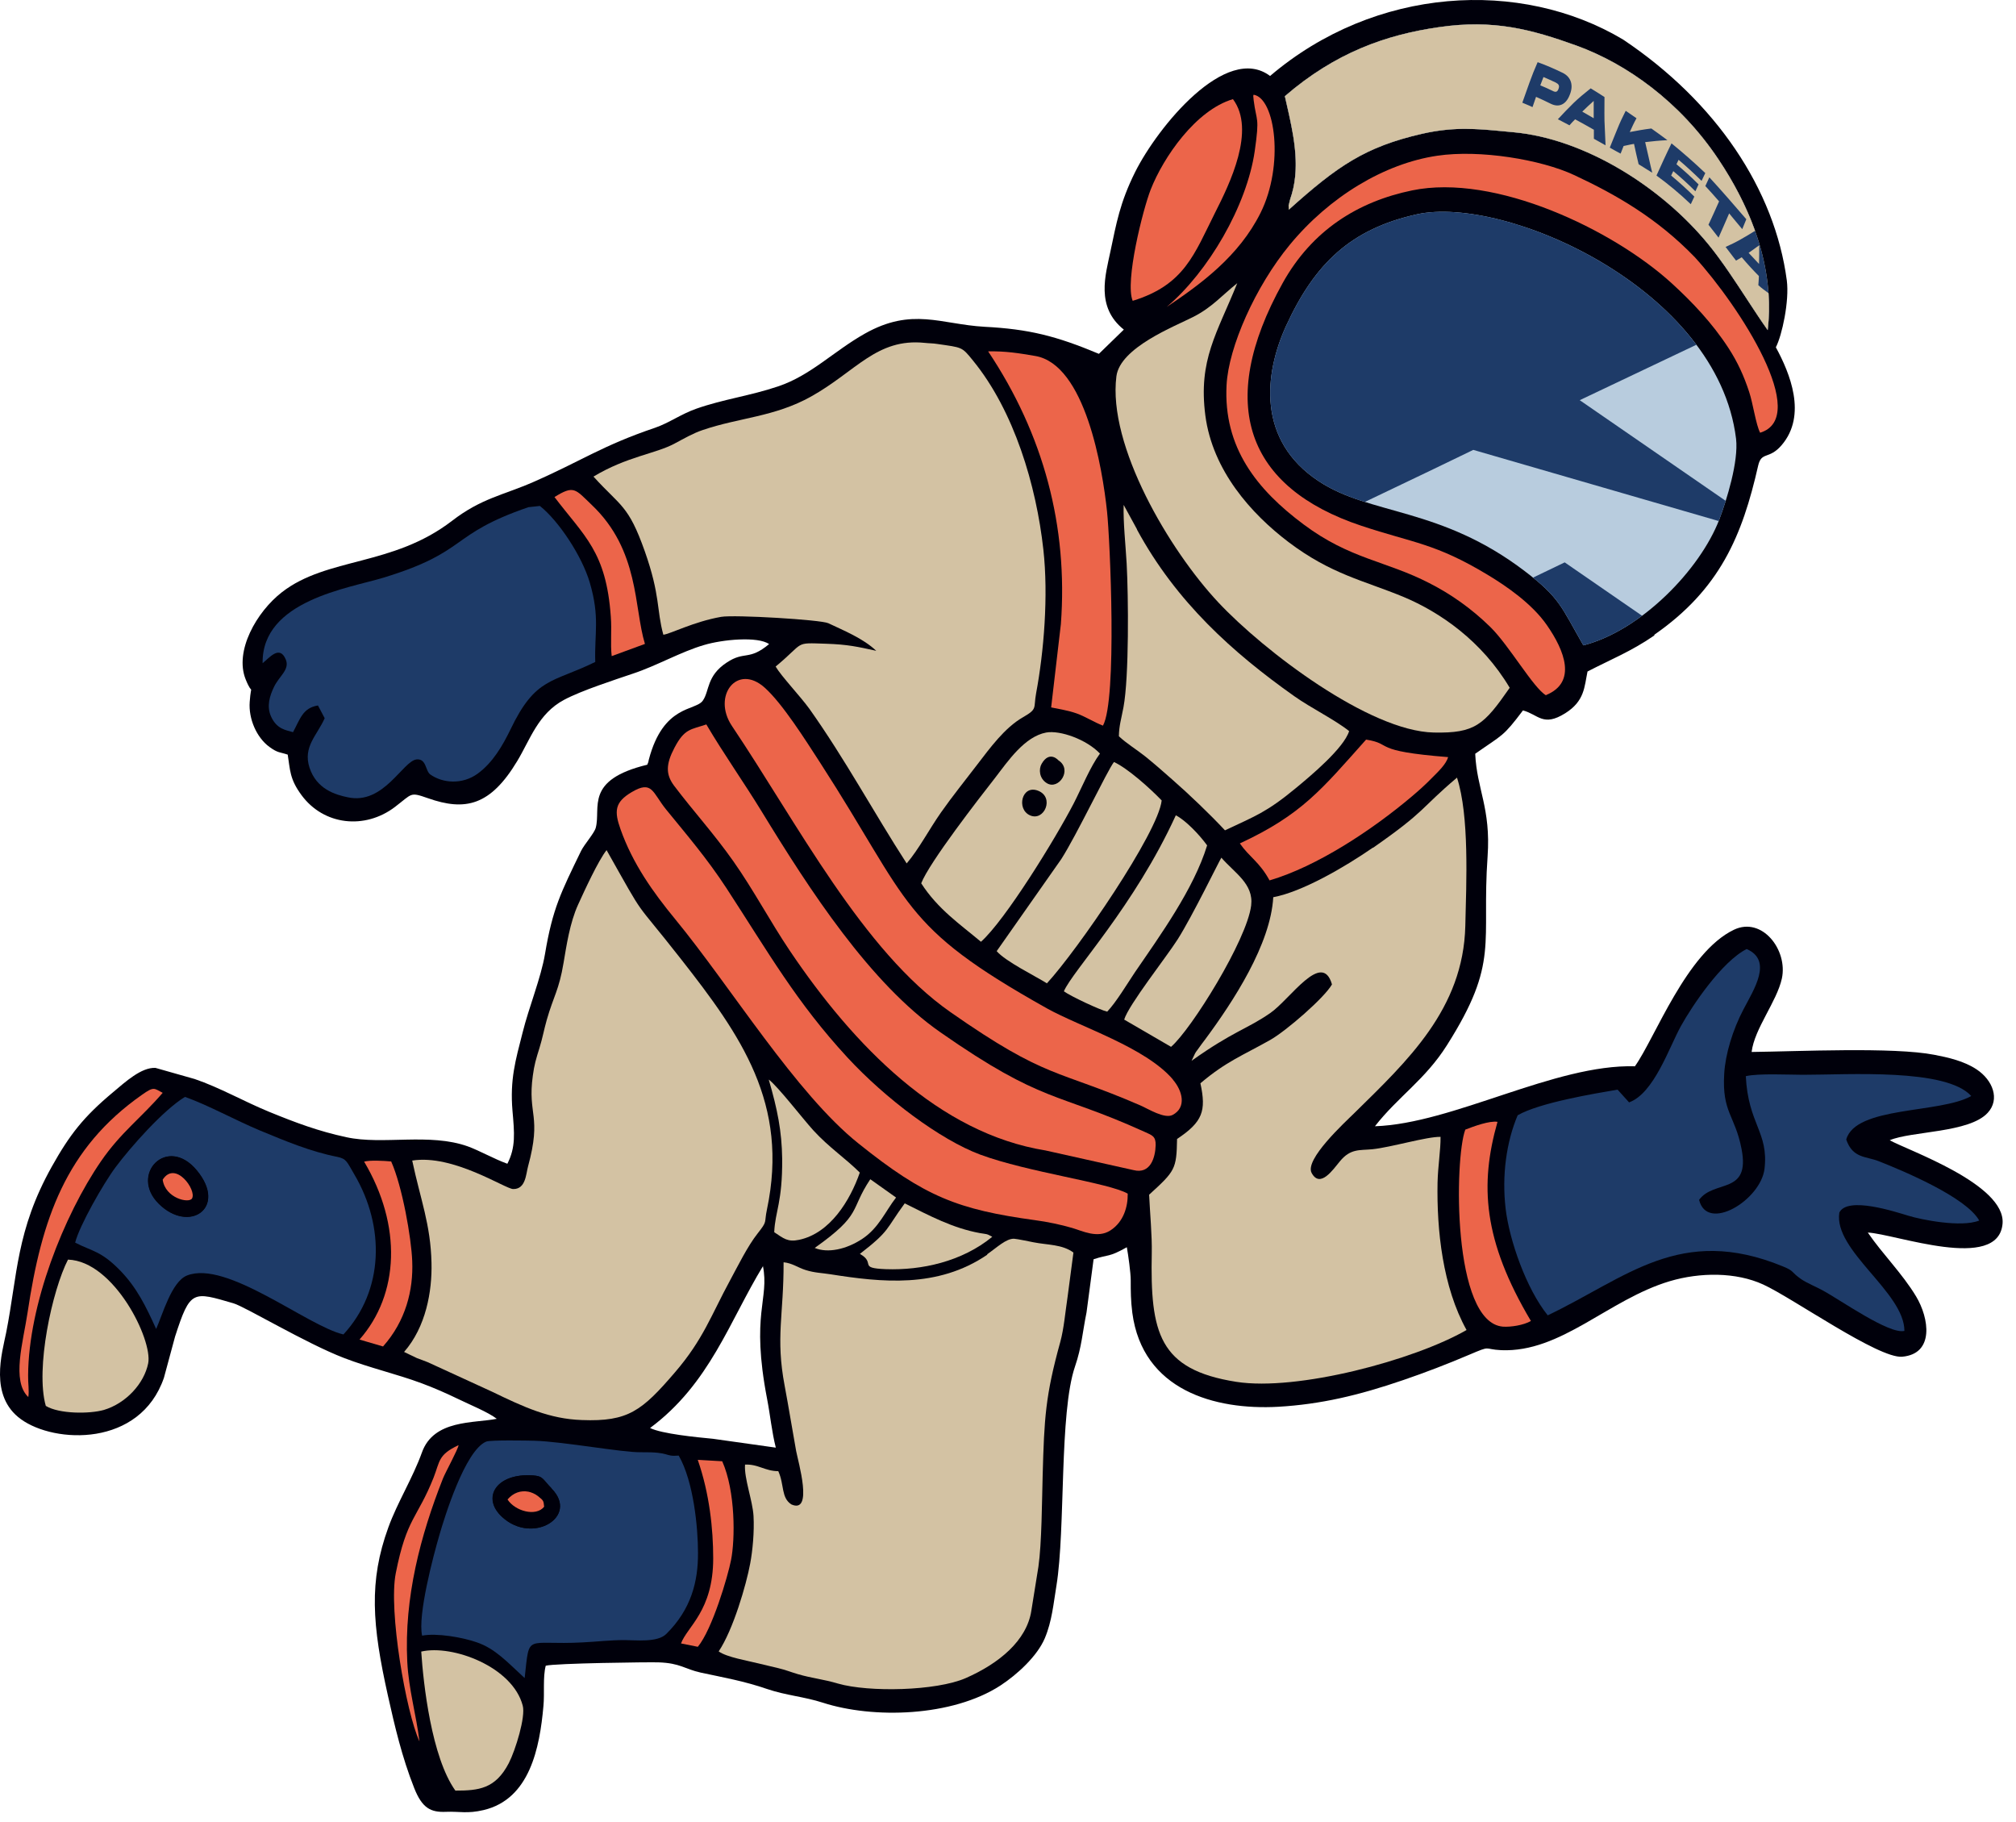 <?xml version="1.0" encoding="UTF-8"?> <svg xmlns="http://www.w3.org/2000/svg" width="114" height="103" viewBox="0 0 114 103" fill="none"><path fill-rule="evenodd" clip-rule="evenodd" d="M43.14 71.565C43.52 73.485 42.44 74.235 43.38 79.105C43.56 80.035 43.64 80.935 43.87 81.845L40.32 81.345C39.37 81.255 37.43 81.065 36.76 80.735C40.14 78.225 41.25 74.685 43.15 71.575M93.55 35.885C97.26 33.305 98.52 30.295 99.42 26.325C99.61 25.505 100.03 26.005 100.75 25.165C102.2 23.465 101.21 21.085 100.42 19.635C100.77 18.965 101.19 17.015 101.04 15.855C100.36 10.715 97.04 5.755 91.78 2.235C85.98 -1.225 77.76 -0.765 71.82 4.295C69.33 2.425 65.46 7.185 64.19 9.725C63.32 11.475 63.13 12.625 62.79 14.225C62.52 15.525 61.94 17.355 63.55 18.635L62.14 20.005C59.73 18.995 58.18 18.605 55.67 18.475C53.2 18.335 51.58 17.355 48.9 18.865C47.13 19.865 45.85 21.225 44 21.845C42.4 22.385 40.92 22.565 39.38 23.105C38.52 23.405 37.83 23.915 37.04 24.185C34.03 25.205 32.91 26.045 30.15 27.255C28.46 27.995 27.22 28.165 25.55 29.455C22.2 32.025 18.51 31.495 15.95 33.475C14.5 34.595 13.25 36.815 13.89 38.405C14.32 39.475 14.21 38.455 14.12 39.685C14.05 40.645 14.51 41.695 15.23 42.225C15.72 42.585 15.83 42.515 16.27 42.665C16.41 43.525 16.37 44.035 17.05 44.955C18.31 46.665 20.63 46.915 22.33 45.625C23.33 44.865 23.16 44.765 24.19 45.125C26.31 45.875 27.73 45.555 29.25 43.025C29.98 41.815 30.43 40.345 31.9 39.565C32.87 39.045 34.76 38.435 35.79 38.085C37.15 37.635 38.51 36.845 39.82 36.465C40.86 36.155 42.85 35.965 43.49 36.415C42.34 37.375 42.11 36.785 41.1 37.455C39.94 38.215 40.13 39.065 39.74 39.615C39.32 40.205 37.51 39.825 36.69 42.945C36.63 43.185 36.71 42.965 36.6 43.235C33.04 44.095 33.99 45.665 33.69 46.795C33.61 47.105 33.05 47.725 32.86 48.105C31.72 50.455 31.25 51.365 30.82 53.925C30.59 55.295 29.91 56.935 29.55 58.385C29.15 59.955 28.83 61.025 28.98 62.805C29.09 64.055 29.17 64.865 28.69 65.795C27.94 65.525 27.14 65.065 26.46 64.815C24.28 64.035 21.65 64.745 19.59 64.295C18.01 63.955 16.75 63.485 15.21 62.855C13.82 62.285 12.4 61.475 11.01 61.005L8.79 60.375C7.99 60.335 7.08 61.175 6.4 61.745C4.71 63.155 3.94 64.155 2.93 65.955C0.91 69.565 0.99 72.105 0.35 75.335C0.12 76.485 -0.63 78.925 1.18 80.235C3.09 81.625 7.92 81.825 9.27 77.895L9.9 75.565C10.76 72.905 10.9 73.015 13.2 73.685C13.86 73.875 17.29 75.945 19.45 76.775C20.9 77.335 22.41 77.675 23.84 78.205C24.59 78.485 25.22 78.765 25.97 79.125C26.54 79.405 27.62 79.845 28.09 80.215C26.8 80.475 24.53 80.245 23.86 82.115C23.34 83.565 22.47 84.945 21.96 86.355C20.85 89.405 21.04 91.855 21.94 95.885C22.32 97.585 22.73 99.345 23.42 101.085C23.87 102.225 24.35 102.475 25.23 102.435C25.99 102.405 26.42 102.555 27.35 102.335C29.96 101.715 30.52 98.815 30.73 96.455C30.8 95.725 30.69 94.835 30.86 94.175C31.36 94.035 36.72 93.965 37.24 93.985C38.47 94.025 38.72 94.365 39.63 94.565C40.93 94.845 42.05 95.035 43.39 95.495C44.45 95.855 45.48 95.925 46.53 96.265C49.38 97.185 53.84 97.065 56.57 95.295C57.55 94.655 58.66 93.615 59.08 92.625C59.49 91.655 59.57 90.665 59.74 89.645C60.26 86.435 59.89 79.885 60.79 77.255C61.17 76.145 61.21 75.335 61.44 74.205L61.84 71.195C62.71 70.905 62.67 71.105 63.72 70.515C63.8 70.955 63.94 71.955 63.94 72.385C63.94 73.005 63.94 73.515 64.03 74.225C64.61 78.595 68.68 79.735 72.28 79.535C74.68 79.395 76.81 78.895 79.35 78.025C80.58 77.605 81.86 77.115 83.1 76.585C84.37 76.045 83.86 76.285 84.89 76.335C88.29 76.475 90.94 73.475 94.42 72.435C96.14 71.925 98.17 71.915 99.71 72.625C101.37 73.385 106.22 76.815 107.56 76.705C109.4 76.545 109.09 74.525 108.35 73.295C107.56 71.985 106.47 70.925 105.62 69.685C107.16 69.755 113 71.935 113.24 69.185C113.43 66.945 107.82 65.015 106.86 64.465C108.08 63.945 111.36 64.055 112.4 62.915C113.11 62.145 112.68 61.065 111.78 60.465C111.06 59.985 110.16 59.785 109.38 59.635C107.08 59.185 101.64 59.445 99.05 59.475C99.21 58.155 100.47 56.635 100.76 55.325C101.11 53.705 99.64 51.805 98.05 52.565C95.37 53.845 93.59 58.685 92.45 60.285C87.91 60.155 82.18 63.525 77.75 63.675C79.05 62.005 80.59 61.045 81.82 59.095C84.81 54.375 83.77 53.375 84.12 48.415C84.31 45.685 83.51 44.625 83.42 42.615C85 41.505 84.98 41.675 86.12 40.165C86.99 40.395 87.25 41.115 88.51 40.325C89.61 39.635 89.59 38.835 89.77 37.965C91.08 37.285 92.25 36.825 93.55 35.925V35.885Z" fill="#00000B"></path><path fill-rule="evenodd" clip-rule="evenodd" d="M89.54 36.485C92.83 35.635 96.141 32.185 97.221 29.375C97.641 28.265 98.32 26.095 98.17 24.805C97.13 16.305 85.09 11.025 80.13 12.115C76.37 12.945 74.34 14.915 72.73 18.415C71.48 21.145 71.07 24.895 74.57 27.205C77.5 29.145 81.46 28.655 86.24 32.305C88.21 33.805 88.27 34.285 89.54 36.495" fill="#B8CCDE"></path><path d="M92.856 34.813C91.81 35.591 90.674 36.192 89.54 36.485V36.495C89.344 36.153 89.176 35.852 89.026 35.583C88.286 34.255 87.969 33.687 86.69 32.656L88.48 31.795L92.856 34.813Z" fill="#1E3B68"></path><path d="M97.188 29.458L83.31 25.435L80.93 26.585L77.178 28.379C76.236 28.079 75.365 27.731 74.57 27.205C71.07 24.895 71.48 21.145 72.73 18.415C74.34 14.915 76.37 12.945 80.13 12.115C83.95 11.276 91.969 14.214 95.928 19.491L89.33 22.625L97.585 28.317C97.459 28.719 97.331 29.084 97.221 29.375C97.21 29.403 97.199 29.43 97.188 29.458Z" fill="#1E3B68"></path><path fill-rule="evenodd" clip-rule="evenodd" d="M98.72 60.825C98.85 63.555 100.02 64.005 99.78 66.075C99.57 67.855 96.53 69.695 96.08 67.835C96.93 66.675 98.99 67.565 98.48 64.955C98.11 63.045 97.37 62.905 97.5 60.715C97.56 59.615 97.98 58.225 98.59 57.065C99.18 55.935 100.26 54.305 98.77 53.655C97.36 54.365 95.68 56.875 95.05 58.015C94.38 59.225 93.53 61.815 92.12 62.325L91.47 61.605C90.12 61.835 87.05 62.345 85.82 63.055C85.18 64.565 84.92 66.465 85.14 68.335C85.35 70.115 86.3 72.845 87.52 74.365C91.97 72.245 95.01 69.215 100.81 71.595C101.5 71.875 101.25 71.905 101.86 72.325C102.17 72.535 102.7 72.755 103.05 72.945C104.09 73.505 106.83 75.455 107.69 75.245C107.69 73.055 103.67 70.705 104.01 68.555C104.47 67.615 107.18 68.515 107.92 68.735C108.63 68.955 110.91 69.415 111.92 69.005C111.18 67.685 107.64 66.205 106.25 65.655C105.53 65.365 104.77 65.505 104.4 64.425C104.93 62.525 109.71 62.965 111.47 61.965C110.04 60.385 104.54 60.765 101.95 60.765C101.19 60.765 99.4 60.675 98.72 60.845" fill="#1E3B68"></path><path fill-rule="evenodd" clip-rule="evenodd" d="M18.36 40.605C17.94 41.565 17.12 42.215 17.5 43.395C17.9 44.625 18.98 44.935 19.66 45.075C21.7 45.525 22.78 43.015 23.56 42.935C24.12 42.885 24.05 43.585 24.33 43.785C25.05 44.295 26.15 44.355 26.99 43.755C27.87 43.125 28.43 42.135 28.86 41.255C30.29 38.265 31.22 38.625 33.66 37.425C33.61 35.785 33.93 34.905 33.35 32.935C32.91 31.435 31.59 29.445 30.53 28.605L29.88 28.675C25.34 30.235 26.53 31.175 21.7 32.655C19.71 33.265 14.8 33.945 14.85 37.495C15.23 37.195 15.81 36.445 16.16 37.285C16.4 37.865 15.78 38.225 15.49 38.845C15.26 39.325 15.06 39.925 15.33 40.515C15.66 41.235 16.17 41.275 16.57 41.395C16.98 40.635 17.12 40.025 17.98 39.885L18.36 40.605Z" fill="#1E3B68"></path><path fill-rule="evenodd" clip-rule="evenodd" d="M29.67 94.855C29.96 92.265 29.67 93.035 32.97 92.855C33.78 92.815 34.48 92.725 35.31 92.725C35.94 92.725 37.17 92.875 37.67 92.385C39.09 90.985 39.48 89.405 39.47 87.785C39.47 86.395 39.23 83.775 38.38 82.295C37.52 82.365 37.99 82.085 36.24 82.105C35.2 82.125 31.87 81.505 30.22 81.455C29.81 81.445 27.73 81.405 27.49 81.505C26.29 82.015 25.13 85.805 24.85 86.775C24.5 87.965 23.61 91.335 23.87 92.475C24.68 92.315 26.15 92.565 26.97 92.855C28.01 93.215 28.68 93.965 29.66 94.865M31.19 84.165C32.75 85.755 30.1 87.345 28.39 85.765C27.19 84.665 28.08 83.275 30.12 83.415C30.72 83.455 30.66 83.615 31.19 84.155V84.165Z" fill="#1E3B68"></path><path fill-rule="evenodd" clip-rule="evenodd" d="M8.83 75.135C9.19 74.335 9.7 72.465 10.57 72.115C12.81 71.215 17.38 74.975 19.42 75.445C21.72 72.955 21.77 69.345 20.04 66.405C19.61 65.675 19.6 65.515 19.07 65.405C17.55 65.105 16.15 64.515 14.7 63.915C13.29 63.325 11.76 62.475 10.46 62.015C9.24 62.755 7.39 64.845 6.54 65.985C5.85 66.905 4.48 69.315 4.25 70.255C5.22 70.755 5.71 70.715 6.8 71.835C7.74 72.805 8.25 73.855 8.83 75.135ZM11.13 66.185C12.87 68.305 10.69 69.755 8.98 68.065C7.29 66.405 9.45 64.145 11.13 66.185Z" fill="#1E3B68"></path><path fill-rule="evenodd" clip-rule="evenodd" d="M63.77 67.485C62.69 66.865 58.15 66.285 55.42 65.275C53.17 64.435 50.08 62.125 47.91 59.775C45.04 56.665 43.47 53.885 41.08 50.215C39.96 48.505 38.87 47.245 37.65 45.745C36.89 44.795 36.88 44.095 35.72 44.785C34.75 45.355 34.73 45.875 35.09 46.885C35.78 48.835 36.93 50.445 38.17 51.955C41.33 55.795 45 61.815 48.54 64.645C52.3 67.665 54.17 68.385 58.53 68.985C59.22 69.075 60.02 69.245 60.63 69.425C61.21 69.595 62.06 70.035 62.79 69.565C63.55 69.075 63.78 68.205 63.77 67.495" fill="#EC654A"></path><path fill-rule="evenodd" clip-rule="evenodd" d="M39.95 40.955C39.06 41.255 38.71 41.185 38.14 42.275C37.65 43.205 37.64 43.785 38.12 44.425C39.24 45.905 40.35 47.105 41.471 48.695C42.611 50.315 43.55 52.095 44.651 53.735C48.291 59.145 53.11 64.075 59.13 65.045L64.1 66.155C65.05 66.395 65.33 65.455 65.35 64.745C65.36 64.235 65.15 64.185 64.71 63.985C59.681 61.705 59.02 62.435 53.18 58.365C49.2 55.595 45.781 50.315 43.081 45.895C42.06 44.225 40.93 42.635 39.94 40.955" fill="#EC654A"></path><path fill-rule="evenodd" clip-rule="evenodd" d="M66.33 61.035C64.77 59.205 61.07 58.055 59.21 57.015C50.85 52.335 51.56 51.145 46.38 43.125C45.55 41.845 44.26 39.795 43.25 38.885C41.69 37.475 40.25 39.345 41.39 41.045C45.11 46.585 48.78 53.755 53.75 57.225C59.23 61.055 59.73 60.435 64.48 62.495C64.92 62.685 65.85 63.275 66.31 63.035C67.12 62.605 66.86 61.655 66.32 61.035" fill="#EC654A"></path><path fill-rule="evenodd" clip-rule="evenodd" d="M87.43 39.295C89.18 38.575 88.481 36.785 87.46 35.325C86.621 34.125 85.18 33.135 84.15 32.515C81.16 30.705 79.92 30.705 76.98 29.725C70.53 27.575 68.71 22.885 72.531 16.005C74.201 13.005 76.8 11.395 79.85 10.765C84.54 9.795 91.21 12.985 94.531 16.015C95.691 17.075 96.83 18.275 97.74 19.675C98.26 20.475 98.611 21.245 98.91 22.155C99.13 22.815 99.29 24.005 99.531 24.465C102.41 23.585 98.38 17.335 95.841 14.545C93.71 12.335 91.371 10.995 89.01 9.895C87.15 9.025 83.691 8.445 81.27 8.805C78.281 9.245 75.17 11.125 72.93 13.845C70.99 16.195 69.47 19.625 69.36 21.765C69.17 25.305 71.081 27.685 73.71 29.645C76.341 31.615 78.35 31.695 80.82 32.965C82.001 33.565 83.18 34.375 84.281 35.455C85.341 36.495 86.72 38.915 87.43 39.315" fill="#EC654A"></path><path fill-rule="evenodd" clip-rule="evenodd" d="M55.87 19.855C59.02 24.565 60.4 29.775 59.99 35.285L59.44 39.995C59.95 40.105 60.37 40.155 60.88 40.335C61.34 40.495 61.89 40.845 62.37 41.025C63.18 39.565 62.77 30.505 62.6 28.915C62.34 26.465 61.37 20.605 58.54 20.125C57.6 19.965 56.86 19.845 55.87 19.865" fill="#EC654A"></path><path fill-rule="evenodd" clip-rule="evenodd" d="M77.24 41.825C74.74 44.625 73.62 46.055 70.11 47.685C70.67 48.485 71.21 48.715 71.79 49.775C74.45 48.995 77.57 46.945 79.84 45.025C80.22 44.705 80.61 44.355 80.97 43.985C81.36 43.595 81.77 43.205 81.89 42.805C77.47 42.455 78.83 42.065 77.25 41.815" fill="#EC654A"></path><path fill-rule="evenodd" clip-rule="evenodd" d="M64.06 17.005C66.98 16.105 67.53 14.375 68.72 12.005C69.53 10.405 71.03 7.355 69.72 5.605C67.62 6.225 65.79 8.885 65.07 10.715C64.63 11.835 63.6 15.925 64.05 17.005" fill="#EC654A"></path><path fill-rule="evenodd" clip-rule="evenodd" d="M82.86 63.865C82.25 65.445 82.1 74.775 84.99 75.005C85.43 75.035 86.15 74.925 86.57 74.685C83.86 70.125 83.67 66.985 84.68 63.425C84.22 63.355 83.35 63.675 82.86 63.865Z" fill="#EC654A"></path><path fill-rule="evenodd" clip-rule="evenodd" d="M9.2 61.785C8.71 61.535 8.72 61.405 8.03 61.895C3.72 64.915 2.35 68.925 1.56 74.205C1.31 75.875 0.64 78.075 1.6 78.985C1.66 78.625 1.58 78.215 1.59 77.755C1.61 73.785 3.6 68.725 5.71 65.655C6.83 64.025 7.97 63.215 9.2 61.785Z" fill="#EC654A"></path><path fill-rule="evenodd" clip-rule="evenodd" d="M22.12 65.665C21.68 65.625 20.92 65.585 20.59 65.675C22.74 69.295 22.58 73.175 20.33 75.735L21.66 76.125C22.94 74.685 23.38 72.945 23.31 71.295C23.26 69.985 22.75 67.075 22.12 65.665Z" fill="#EC654A"></path><path fill-rule="evenodd" clip-rule="evenodd" d="M31.35 28.095C33.04 30.325 34.28 31.175 34.54 34.865C34.6 35.645 34.51 36.405 34.59 37.095L36.47 36.405C35.84 34.355 36.17 31.115 33.46 28.545C32.52 27.645 32.46 27.415 31.35 28.105" fill="#EC654A"></path><path fill-rule="evenodd" clip-rule="evenodd" d="M39.46 82.545C40.12 84.445 40.33 86.445 40.33 88.105C40.33 91.075 38.85 91.975 38.51 92.915L39.46 93.105C40.27 92.135 41.16 89.125 41.34 88.195C41.57 87.045 41.6 84.325 40.84 82.615L39.46 82.535V82.545Z" fill="#EC654A"></path><path fill-rule="evenodd" clip-rule="evenodd" d="M23.72 98.455C23.54 96.955 23.11 95.535 23.03 93.945C22.85 90.325 23.77 86.825 25.05 83.585C25.19 83.235 25.91 81.925 25.93 81.705C24.77 82.245 24.88 82.615 24.52 83.535C23.6 85.855 23 85.795 22.38 88.945C21.96 91.055 22.96 96.815 23.72 98.455Z" fill="#EC654A"></path><path fill-rule="evenodd" clip-rule="evenodd" d="M70.89 5.345C70.87 5.505 70.85 5.235 70.89 5.655C71.05 6.925 71.24 6.535 70.95 8.555C70.5 11.645 68.32 15.375 65.971 17.355C67.9 16.065 70.061 14.485 71.281 12.035C72.621 9.355 72.12 5.555 70.89 5.355" fill="#EC654A"></path><path fill-rule="evenodd" clip-rule="evenodd" d="M31.2 84.155C30.67 83.615 30.73 83.455 30.13 83.415C28.09 83.275 27.2 84.665 28.4 85.765C30.11 87.345 32.76 85.755 31.2 84.165M28.7 84.785C29.03 84.405 29.44 84.265 29.88 84.345C30.03 84.375 30.26 84.465 30.42 84.595C30.75 84.865 30.72 84.855 30.77 85.195C30.31 85.785 29.12 85.445 28.7 84.785Z" fill="#00000B"></path><path fill-rule="evenodd" clip-rule="evenodd" d="M11.14 66.175C9.46 64.135 7.31 66.395 8.99 68.055C10.7 69.745 12.88 68.285 11.14 66.175ZM9.21 66.685C9.92 65.575 11.14 67.265 10.87 67.745C10.7 68.055 9.35 67.735 9.21 66.685Z" fill="#00000B"></path><path fill-rule="evenodd" clip-rule="evenodd" d="M3.85 71.205C2.95 72.945 1.99 77.385 2.59 79.485C3.34 79.945 5.06 79.945 5.87 79.715C7.12 79.345 8.15 78.225 8.38 77.075C8.64 75.745 6.45 71.305 3.85 71.215" fill="#D3C2A3"></path><path fill-rule="evenodd" clip-rule="evenodd" d="M25.75 101.235C27.06 101.235 28.01 101.145 28.77 99.685C29.15 98.945 29.73 97.065 29.56 96.435C28.99 94.235 25.59 92.965 23.82 93.375C23.94 95.205 24.4 99.345 25.75 101.235Z" fill="#D3C2A3"></path><path fill-rule="evenodd" clip-rule="evenodd" d="M34.3 48.065C33.84 48.635 33.04 50.375 32.69 51.145C32.22 52.175 32.03 53.485 31.87 54.425C31.61 55.985 31.31 56.295 30.92 57.655C30.77 58.175 30.67 58.725 30.51 59.235C30.31 59.875 30.21 60.205 30.13 60.815C29.82 63.055 30.65 63.045 29.86 65.945C29.74 66.385 29.73 67.235 29.02 67.225C28.58 67.225 25.63 65.245 23.31 65.615C23.78 67.835 24.35 69.215 24.4 71.395C24.44 73.005 24.09 75.015 22.85 76.435L23.58 76.785C23.79 76.865 23.97 76.925 24.19 77.015L27.83 78.685C29.63 79.555 31.07 80.225 32.91 80.285C35.52 80.385 36.3 79.765 38.17 77.585C39.77 75.725 40.22 74.345 41.28 72.395C41.71 71.605 42.27 70.455 42.85 69.725C43.42 69.005 43.2 69.175 43.37 68.375C44.63 62.395 41.89 58.535 38.51 54.225C35.65 50.575 36.66 52.245 34.29 48.045" fill="#D3C2A3"></path><path fill-rule="evenodd" clip-rule="evenodd" d="M51.27 48.815C51.95 48.025 52.55 46.875 53.21 45.935C53.87 44.995 54.54 44.175 55.27 43.215C55.97 42.305 56.81 41.145 57.84 40.555C58.69 40.065 58.43 40.065 58.59 39.195C59.03 36.845 59.29 33.685 59 31.075C58.6 27.445 57.35 23.235 55.02 20.385C54.38 19.595 54.43 19.655 52.99 19.445C52.74 19.405 52.57 19.415 52.29 19.385C49.58 19.105 48.41 20.995 45.87 22.415C43.8 23.575 41.8 23.605 39.73 24.315C39.19 24.495 38.68 24.795 38.15 25.075C37.08 25.655 35.45 25.805 33.56 26.945C35.1 28.645 35.53 28.535 36.46 31.165C37.35 33.685 37.12 34.465 37.51 35.885C37.88 35.855 39.23 35.145 40.78 34.875C41.53 34.745 46.42 35.035 46.84 35.235C47.7 35.645 48.8 36.085 49.55 36.795C48.5 36.565 47.94 36.435 46.71 36.395C44.87 36.335 45.55 36.285 43.86 37.685C44.19 38.245 45.24 39.345 45.77 40.075C47.8 42.935 49.42 45.955 51.27 48.815Z" fill="#D3C2A3"></path><path fill-rule="evenodd" clip-rule="evenodd" d="M55.83 70.935C53.02 72.855 49.83 72.495 46.97 72.045C46.46 71.965 46.07 71.965 45.56 71.805C45.11 71.665 44.81 71.415 44.31 71.365C44.32 74.365 43.85 75.595 44.37 78.345C44.61 79.625 44.8 80.815 45.02 82.035C45.13 82.625 46.01 85.615 44.75 85.055C44.16 84.675 44.36 83.945 44.01 83.175C43.26 83.175 42.86 82.765 42.13 82.805C42.07 83.565 42.56 84.845 42.61 85.705C42.66 86.605 42.56 87.665 42.42 88.405C42.2 89.595 41.46 92.145 40.64 93.365C41.09 93.695 42.3 93.895 42.89 94.045C43.3 94.145 43.6 94.215 44.02 94.315C44.44 94.415 44.69 94.525 45.13 94.655C45.92 94.885 46.55 94.935 47.39 95.185C49.13 95.685 52.94 95.605 54.61 94.875C56.5 94.045 58.06 92.755 58.32 91.065L58.72 88.575C58.91 87.255 58.92 84.835 58.96 83.405C59.05 80.185 59.11 78.925 59.96 75.855C60.16 75.125 60.24 74.185 60.37 73.315L60.7 70.815C60.06 70.345 59.25 70.395 58.44 70.235C58.29 70.205 57.52 70.045 57.35 70.035C56.9 70.015 56.38 70.525 55.82 70.915" fill="#D3C2A3"></path><path fill-rule="evenodd" clip-rule="evenodd" d="M77.63 47.925C76.04 49.025 73.63 50.425 72 50.725C71.85 53.385 69.75 56.605 68.15 58.765C68.02 58.935 67.87 59.135 67.73 59.335C67.67 59.415 67.6 59.505 67.56 59.595L67.38 59.975C69.74 58.295 70.5 58.195 71.83 57.275C72.95 56.505 74.76 53.705 75.32 55.655C74.9 56.405 72.73 58.285 71.83 58.795C70.25 59.685 69.35 60.005 67.88 61.245C68.22 62.815 68.01 63.425 66.56 64.395C66.53 66.105 66.45 66.205 64.98 67.545C65.03 68.605 65.15 69.855 65.13 70.845C65.04 75.355 65.52 77.435 69.91 78.125C73.35 78.665 79.96 76.905 82.93 75.195C81.58 72.765 81.24 69.555 81.29 66.865C81.31 65.945 81.47 64.995 81.46 64.275C80.69 64.255 78.67 64.865 77.6 64.975C76.88 65.045 76.37 64.925 75.77 65.655C75.38 66.125 74.65 67.205 74.17 66.315C73.76 65.555 76.04 63.465 76.59 62.925C79.58 59.985 82.75 57.045 82.86 52.345C82.92 49.855 83.09 46.135 82.39 43.965C80.28 45.745 80.68 45.815 77.65 47.925" fill="#D3C2A3"></path><path fill-rule="evenodd" clip-rule="evenodd" d="M69.97 16.005C69.08 16.715 68.54 17.375 67.48 17.915C66.42 18.455 63.34 19.645 63.13 21.275C62.63 25.195 66.13 31.115 68.9 34.065C71.48 36.815 77.43 41.335 81.07 41.415C83.42 41.465 83.91 40.985 85.37 38.885C83.8 36.245 81.44 34.615 79.36 33.745C77.11 32.815 75.28 32.475 72.86 30.645C70.75 29.045 68.57 26.605 68.16 23.495C67.75 20.335 68.82 18.855 69.97 15.995" fill="#D3C2A3"></path><path fill-rule="evenodd" clip-rule="evenodd" d="M72.65 5.415C73.04 7.155 73.58 9.145 73.05 10.965C73 11.135 72.96 11.225 72.93 11.365C72.85 11.775 72.86 11.405 72.88 11.855C75.63 9.385 77.19 8.305 80.41 7.565C82.4 7.115 83.74 7.305 85.57 7.475C89.59 7.835 93.95 10.555 96.63 13.845C97.79 15.265 98.99 17.305 99.96 18.665C100.38 15.055 98.95 11.665 97.18 9.015C95 5.745 91.98 3.605 89.14 2.575C86.58 1.655 84.45 1.085 81.37 1.535C78.37 1.965 75.51 2.975 72.66 5.435" fill="#D3C2A3"></path><path d="M72.65 5.415C73.04 7.155 73.58 9.145 73.05 10.965C73 11.135 72.96 11.225 72.93 11.365C72.85 11.775 72.86 11.405 72.88 11.855C75.63 9.385 77.19 8.305 80.41 7.565C82.4 7.115 83.74 7.305 85.57 7.475C89.59 7.835 93.95 10.555 96.63 13.845C97.79 15.265 98.99 17.305 99.96 18.665C100.38 15.055 98.95 11.665 97.18 9.015C95 5.745 91.98 3.605 89.14 2.575C86.58 1.655 84.45 1.085 81.37 1.535C78.37 1.965 75.51 2.975 72.66 5.435" fill="#1E3B68"></path><path d="M90.12 5.705C89.9 5.905 89.68 6.105 89.47 6.315H89.48L89.481 6.316C89.691 6.436 89.901 6.555 90.12 6.685V5.705Z" fill="#D3C2A3"></path><path d="M87.19 4.59C87.16 4.668 87.13 4.745 87.1 4.825C87.33 4.915 87.56 5.025 87.79 5.135C87.96 5.225 88.06 5.215 88.13 5.025C88.2 4.835 88.14 4.755 87.97 4.665C87.74 4.555 87.51 4.455 87.28 4.355C87.25 4.435 87.22 4.513 87.19 4.59Z" fill="#D3C2A3"></path><path fill-rule="evenodd" clip-rule="evenodd" d="M72.749 5.851C72.716 5.704 72.683 5.559 72.65 5.415L72.66 5.435C75.51 2.975 78.37 1.965 81.37 1.535C84.45 1.085 86.58 1.655 89.14 2.575C91.98 3.605 95 5.745 97.18 9.015C97.987 10.223 98.723 11.584 99.245 13.049C98.974 13.218 98.702 13.385 98.43 13.535C98.15 13.695 97.86 13.835 97.57 13.965L97.59 13.975C97.712 14.142 97.838 14.304 97.962 14.465C98.032 14.555 98.102 14.645 98.17 14.735C98.28 14.675 98.38 14.615 98.49 14.545C98.81 14.925 99.13 15.275 99.46 15.605C99.46 15.72 99.451 15.839 99.442 15.957C99.438 16.014 99.433 16.07 99.43 16.125C99.616 16.292 99.811 16.434 100.006 16.573C100.054 17.259 100.043 17.958 99.96 18.665C99.601 18.162 99.21 17.565 98.802 16.941C98.107 15.879 97.361 14.739 96.63 13.845C93.95 10.555 89.59 7.835 85.57 7.475C85.411 7.46 85.255 7.445 85.102 7.431C83.502 7.277 82.227 7.154 80.41 7.565C77.19 8.305 75.63 9.385 72.88 11.855C72.87 11.629 72.863 11.61 72.868 11.595C72.873 11.58 72.891 11.569 72.93 11.365C72.949 11.279 72.971 11.211 72.997 11.133C73.013 11.084 73.031 11.03 73.05 10.965C73.537 9.296 73.122 7.483 72.749 5.851ZM97.21 11.385C96.96 11.095 96.7 10.805 96.44 10.525H96.43C96.47 10.44 96.508 10.358 96.545 10.275C96.583 10.193 96.62 10.11 96.66 10.025C97.37 10.795 98.059 11.594 98.749 12.394L98.75 12.395C98.704 12.5 98.66 12.608 98.617 12.718C98.585 12.797 98.554 12.876 98.52 12.955C98.359 12.768 98.202 12.577 98.043 12.384C97.956 12.278 97.869 12.171 97.78 12.065L97.479 12.757C97.38 12.987 97.28 13.216 97.18 13.435C97.085 13.315 96.99 13.193 96.895 13.07C96.8 12.948 96.705 12.825 96.61 12.705C96.71 12.495 96.81 12.275 96.91 12.055C97.01 11.835 97.11 11.615 97.21 11.385ZM95.61 11.545C94.97 10.935 94.32 10.395 93.67 9.925C93.74 9.77 93.81 9.618 93.88 9.465C93.95 9.313 94.02 9.16 94.09 9.005C94.23 8.705 94.37 8.405 94.52 8.105C95.16 8.625 95.8 9.185 96.43 9.785C96.395 9.86 96.36 9.933 96.325 10.005C96.29 10.078 96.255 10.15 96.22 10.225C95.79 9.805 95.36 9.405 94.92 9.035C94.9 9.075 94.88 9.118 94.86 9.16C94.84 9.203 94.82 9.245 94.8 9.285C95.22 9.635 95.64 10.015 96.05 10.425L95.87 10.815C95.46 10.405 95.04 10.025 94.62 9.675C94.6 9.715 94.58 9.758 94.56 9.8C94.54 9.843 94.52 9.885 94.5 9.925C94.94 10.295 95.38 10.685 95.81 11.115C95.775 11.185 95.743 11.258 95.71 11.33C95.678 11.403 95.645 11.475 95.61 11.545ZM91.64 8.685C91.43 8.575 91.22 8.455 91.01 8.335L91.03 8.345C91.112 8.134 91.198 7.927 91.282 7.721C91.343 7.575 91.402 7.43 91.46 7.285C91.6 6.935 91.76 6.595 91.93 6.265L91.931 6.266C92.131 6.406 92.331 6.545 92.54 6.685C92.4 6.935 92.28 7.195 92.16 7.465C92.57 7.385 92.97 7.315 93.38 7.265C93.68 7.475 93.98 7.695 94.29 7.925C93.86 7.945 93.45 7.985 93.03 8.035C93.065 8.18 93.098 8.325 93.13 8.47C93.163 8.615 93.195 8.76 93.23 8.905C93.29 9.185 93.36 9.474 93.43 9.764L93.43 9.765C93.3 9.685 93.173 9.605 93.045 9.525C92.918 9.445 92.79 9.365 92.66 9.285C92.57 8.905 92.48 8.525 92.4 8.135C92.271 8.154 92.146 8.182 92.02 8.21C91.951 8.226 91.881 8.241 91.81 8.255C91.775 8.355 91.734 8.454 91.692 8.557C91.675 8.599 91.658 8.642 91.64 8.685ZM88.318 6.858C88.244 6.82 88.172 6.783 88.1 6.745H88.09L88.092 6.744C88.381 6.434 88.671 6.125 88.98 5.825C89.28 5.535 89.61 5.265 89.95 4.995C90.21 5.155 90.47 5.315 90.73 5.485C90.73 5.635 90.729 5.784 90.728 5.934C90.726 6.236 90.724 6.538 90.73 6.845L90.731 6.857C90.751 7.313 90.77 7.769 90.79 8.215C90.68 8.155 90.57 8.093 90.46 8.03C90.35 7.968 90.24 7.905 90.13 7.845V7.335C89.78 7.135 89.42 6.935 89.07 6.745C88.96 6.855 88.85 6.965 88.75 7.085C88.605 7.006 88.46 6.931 88.318 6.858ZM86.084 5.806C86.082 5.806 86.081 5.806 86.08 5.805V5.815C86.081 5.812 86.082 5.809 86.084 5.806ZM86.211 5.86C86.168 5.842 86.126 5.824 86.084 5.806C86.152 5.619 86.219 5.43 86.285 5.24C86.353 5.048 86.42 4.855 86.49 4.665C86.63 4.275 86.78 3.895 86.95 3.515C87.42 3.685 87.89 3.885 88.38 4.125C88.85 4.365 88.99 4.835 88.76 5.375C88.55 5.915 88.15 6.095 87.69 5.865C87.41 5.725 87.13 5.595 86.86 5.475C86.825 5.57 86.793 5.668 86.76 5.765C86.728 5.863 86.695 5.96 86.66 6.055C86.513 5.986 86.361 5.922 86.211 5.86Z" fill="#D3C2A3"></path><path d="M99.48 13.865C99.28 14.015 99.08 14.155 98.88 14.295C99.08 14.515 99.27 14.715 99.47 14.925C99.48 14.567 99.48 14.219 99.48 13.87V13.865Z" fill="#D3C2A3"></path><path fill-rule="evenodd" clip-rule="evenodd" d="M64.3 29.935L63.54 28.545C63.51 29.545 63.65 30.795 63.71 31.865C63.81 33.705 63.85 38.265 63.53 39.985C63.4 40.675 63.28 41.025 63.27 41.625C63.69 42.025 64.27 42.375 64.76 42.765C65.29 43.195 65.75 43.595 66.29 44.075C67.23 44.895 68.42 46.035 69.27 46.945C70.98 46.135 71.61 45.935 73.28 44.555C74.14 43.845 75.99 42.295 76.29 41.335C75.51 40.705 74.14 40.035 73.18 39.355C69.72 36.905 66.52 34.045 64.29 29.935" fill="#D3C2A3"></path><path fill-rule="evenodd" clip-rule="evenodd" d="M52.09 49.935C53.03 51.405 54.33 52.285 55.47 53.245C56.83 52.045 59.68 47.425 60.72 45.415C61.18 44.515 61.66 43.335 62.2 42.605C61.44 41.805 59.95 41.275 59.16 41.415C57.94 41.645 57.01 43.015 56.28 43.965C55.38 45.115 52.55 48.755 52.09 49.945" fill="#D3C2A3"></path><path fill-rule="evenodd" clip-rule="evenodd" d="M62.99 43.085C62.62 43.555 60.89 47.205 60.01 48.575L56.36 53.775C56.87 54.365 58.57 55.195 59.2 55.595C60.9 53.755 65.5 47.075 65.69 45.255C65.02 44.555 63.76 43.435 63 43.085" fill="#D3C2A3"></path><path fill-rule="evenodd" clip-rule="evenodd" d="M66.49 46.095C64.13 51.255 60.66 54.875 60.16 56.045C60.54 56.325 62.23 57.115 62.61 57.195C63.11 56.675 63.75 55.605 64.18 54.965C65.62 52.865 67.51 50.245 68.26 47.795C67.81 47.175 67.04 46.375 66.49 46.095Z" fill="#D3C2A3"></path><path fill-rule="evenodd" clip-rule="evenodd" d="M69.07 48.485C68.97 48.615 67.43 51.795 66.59 53.115C65.96 54.105 63.81 56.825 63.57 57.645L66.22 59.185C67.37 58.195 70.51 53.145 70.75 51.195C70.9 49.965 69.81 49.355 69.06 48.485" fill="#D3C2A3"></path><path fill-rule="evenodd" clip-rule="evenodd" d="M43.471 61.035C43.961 62.715 44.21 63.955 44.23 65.505C44.25 67.985 43.831 68.475 43.781 69.665C44.31 70.015 44.54 70.235 45.19 70.095C46.94 69.725 48.07 67.875 48.62 66.295C47.82 65.495 46.88 64.875 46 63.915C45.38 63.235 44.001 61.435 43.471 61.035Z" fill="#D3C2A3"></path><path fill-rule="evenodd" clip-rule="evenodd" d="M48.63 70.895C49.55 71.415 48.49 71.695 50.1 71.755C52.11 71.825 54.39 71.335 56.11 69.925C55.77 69.735 55.81 69.785 55.41 69.715C53.87 69.435 52.57 68.735 51.16 68.035C50.06 69.535 50.35 69.555 48.62 70.895" fill="#D3C2A3"></path><path fill-rule="evenodd" clip-rule="evenodd" d="M49.21 66.675C48.03 68.445 48.79 68.625 46.07 70.555C46.81 70.865 47.87 70.635 48.77 70.035C49.7 69.415 50.07 68.475 50.67 67.705L49.22 66.675H49.21Z" fill="#D3C2A3"></path><path fill-rule="evenodd" clip-rule="evenodd" d="M9.2 66.695C9.34 67.745 10.69 68.055 10.86 67.755C11.13 67.275 9.91 65.585 9.2 66.695Z" fill="#EC654A"></path><path fill-rule="evenodd" clip-rule="evenodd" d="M28.7 84.775C29.12 85.435 30.31 85.765 30.77 85.185C30.73 84.855 30.76 84.855 30.42 84.585C30.26 84.455 30.03 84.365 29.88 84.335C29.44 84.255 29.03 84.395 28.7 84.775Z" fill="#EC654A"></path><path fill-rule="evenodd" clip-rule="evenodd" d="M59.85 42.985C59.85 42.985 59.35 42.405 58.901 43.185C58.73 43.485 58.76 44.005 59.19 44.275C59.86 44.695 60.67 43.515 59.85 42.985Z" fill="#00000B"></path><path fill-rule="evenodd" clip-rule="evenodd" d="M58.7 44.705C57.78 44.345 57.46 45.745 58.24 46.095C59.05 46.465 59.65 45.075 58.7 44.705Z" fill="#00000B"></path></svg> 